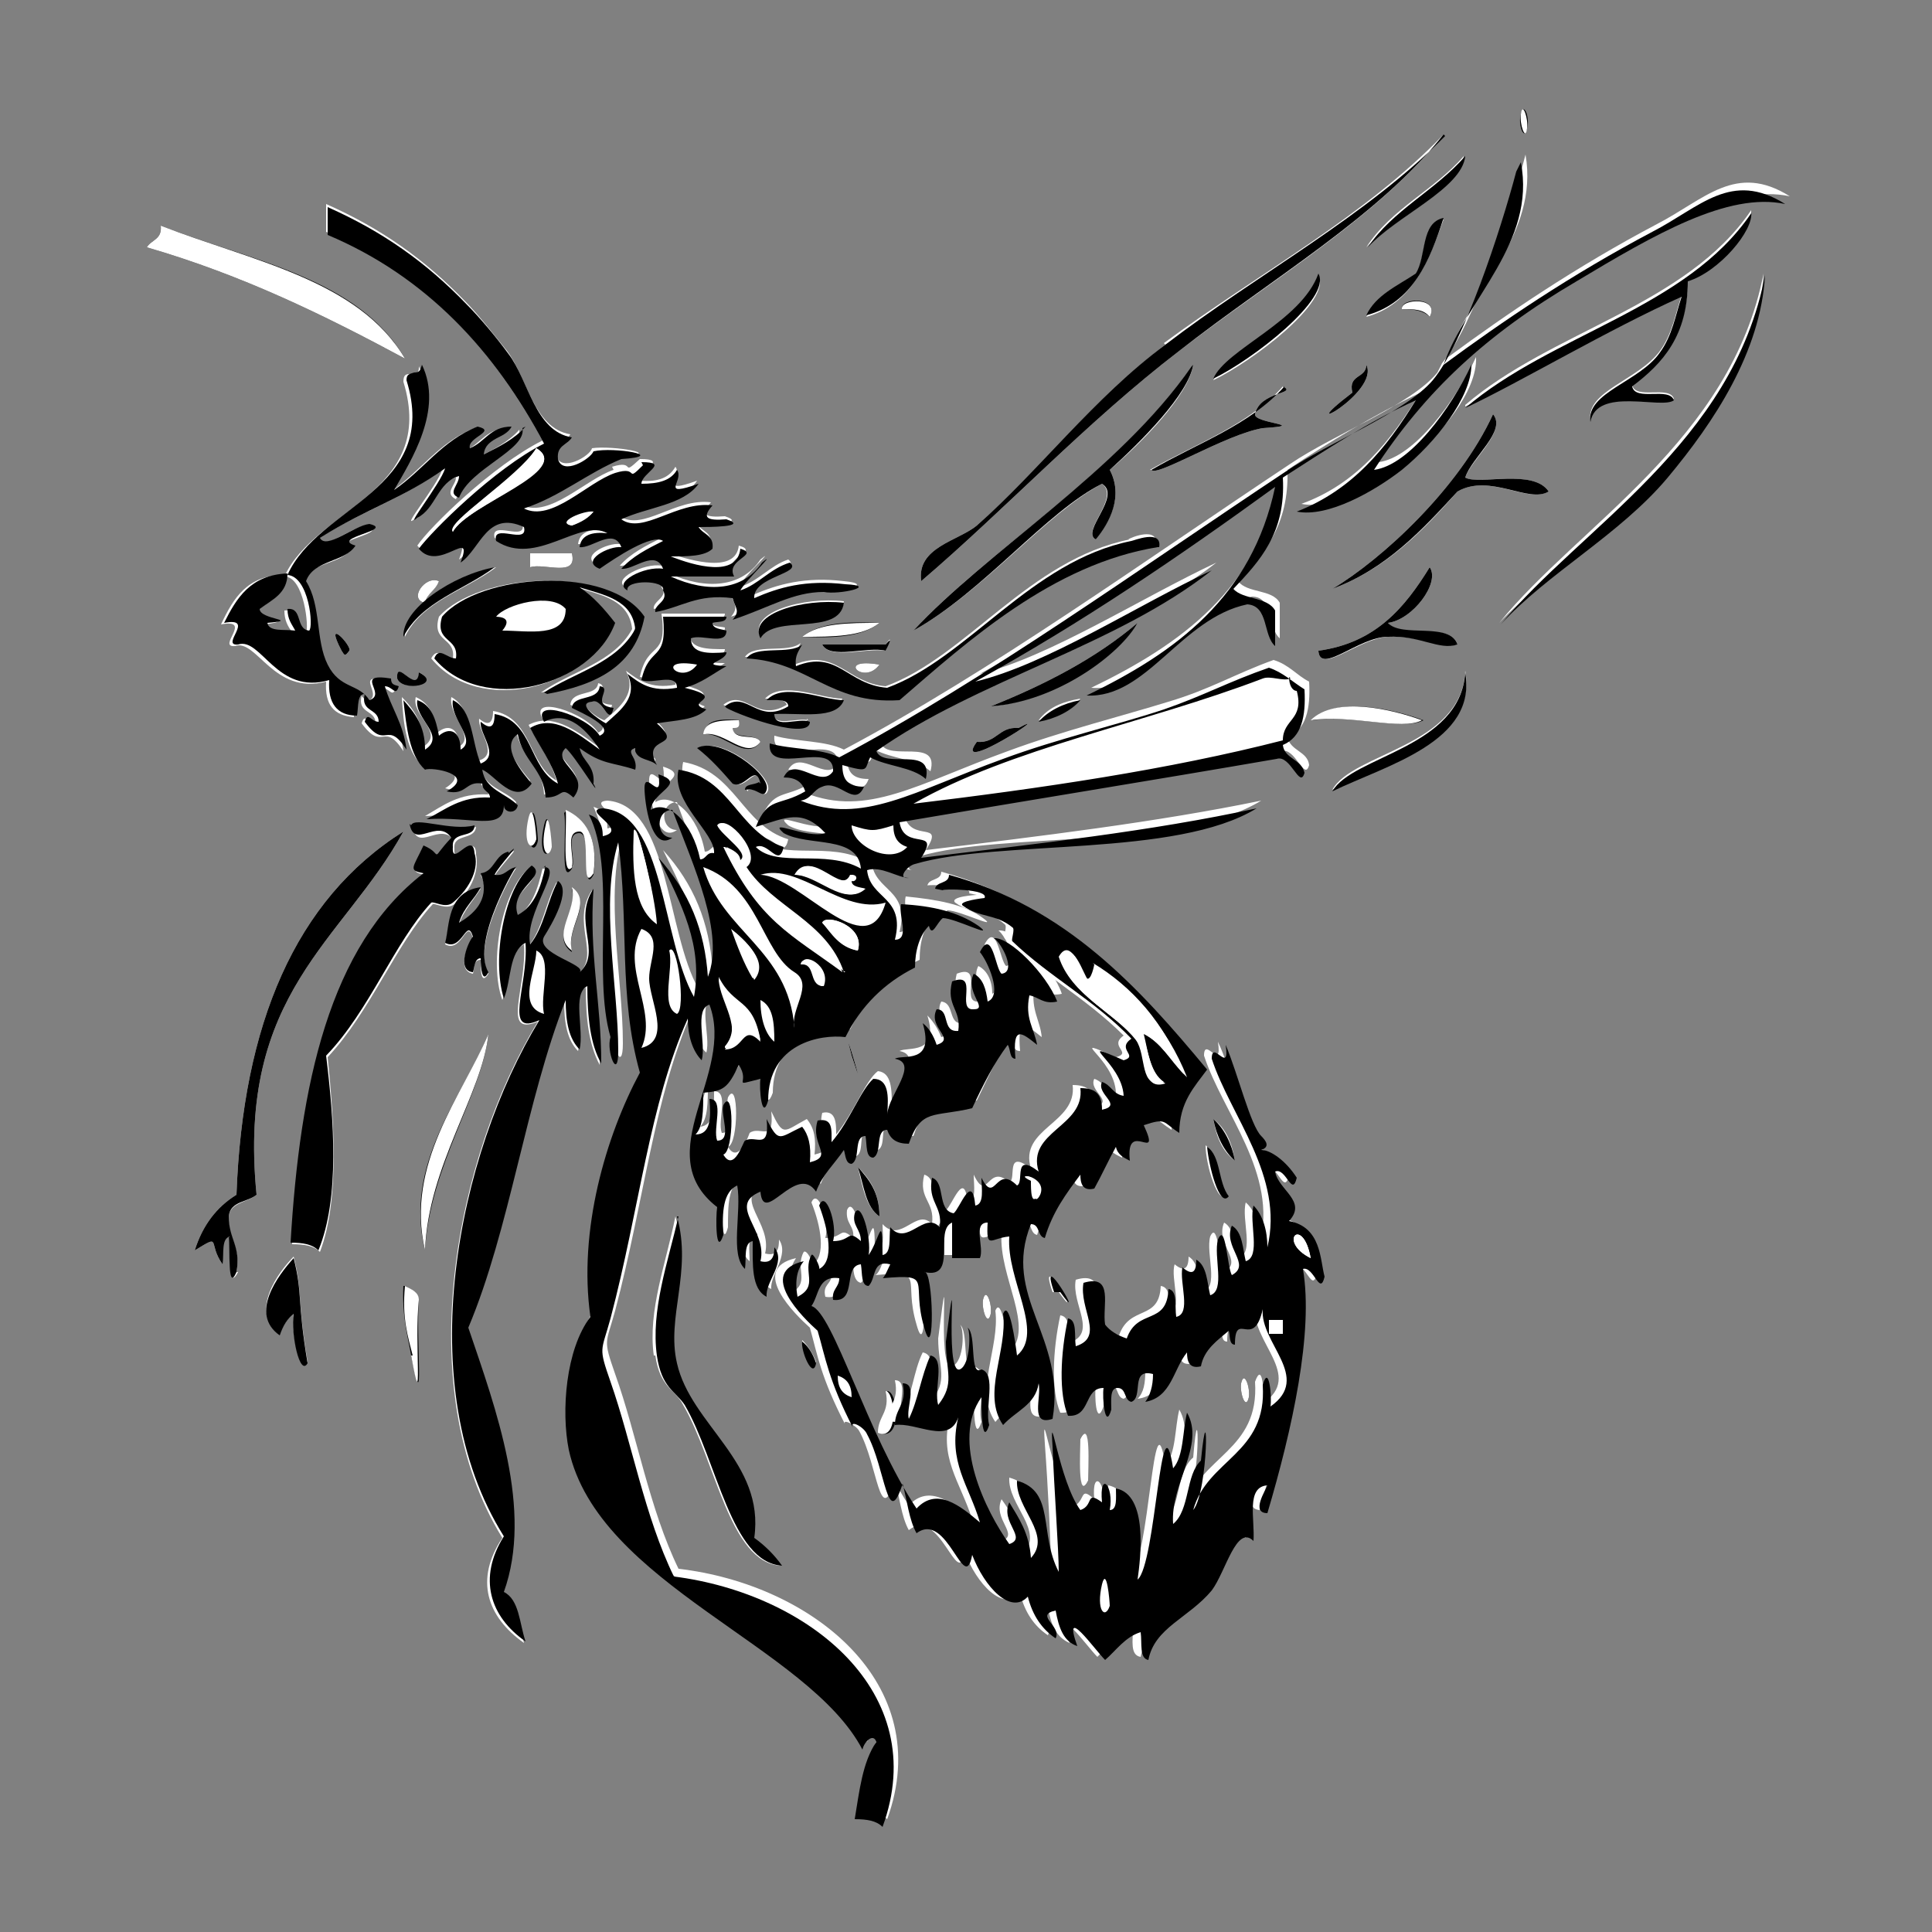 <?xml version="1.0" encoding="UTF-8"?>
<svg id="Ebene_1" xmlns="http://www.w3.org/2000/svg" version="1.1" viewBox="0 0 125 125">
  <rect x="0" y="0" width="125" height="125" fill="#808080" stroke="none"/>
  <!-- Generator: Adobe Illustrator 29.2.1, SVG Export Plug-In . SVG Version: 2.1.0 Build 116)  -->
  <defs>
    <style>
      .st0 {
        fill: #fff;
      }

      .st0, .st1 {
        fill-rule: evenodd;
      }
    </style>
  </defs>
  <path class="st1" d="M98.4,7.4c.2-.9.6.3.4.9-.2.9-.6-.3-.4-.9Z"/>
  <path class="st1" d="M10.4,14.6c5.9,2.3,12.8,3.4,15.8,8.6-5.2-2.8-10.5-5.4-16.7-7.2.3-.5,1-.5.9-1.4Z"/>
  <path class="st1" d="M90.7,20c-.1-.8,2.5-.8,1.8.5-.4-.4-1-.5-1.8-.5Z"/>
  <path class="st1" d="M34.3,35.8h2.7c.4,1.6-1.8.6-2.7.9v-.9Z"/>
  <path class="st1" d="M27.5,39c-1.1-.2,0-1.8.9-1.4-.2.6-.8.7-.9,1.4Z"/>
  <path class="st0" d="M36.6,39.4c0,1.8-2.4,1.3-4.1,1.4.5-.6.4-.9-.5-.9.6-.8,3.6-1.5,4.5-.5Z"/>
  <path class="st1" d="M56.9,40.3c-1.1.9-2.9,1-5,.9,1.1-.9,2.9-1,5-.9Z"/>
  <path class="st0" d="M45.1,43c-1,1.4-2.9-.5,0,0h0Z"/>
  <path class="st1" d="M56.9,43c-1,1.4-2.9-.5,0,0h0Z"/>
  <path class="st0" d="M83.9,44.8c.5,1.9-.9,1.8-.9,3.2-7.4,1.9-15.6,3-23.9,4.1,6.3-3.6,15-5.3,22.6-8.1.5-.2,1.3.2,1.8,0,0,.5.1.8.5.9Z"/>
  <path class="st1" d="M92.1,46.6c-1.3.7-4.7-.4-7.2,0,1.6-1.6,5.3-.7,7.2,0Z"/>
  <path class="st1" d="M47.8,46.6c0,.4-.2.4-.4.5,0,.8,1.5.3,1.8.9-.9,1.3-2.4-.6-3.6-.5,0-1,1.1-1,2.3-.9Z"/>
  <path class="st1" d="M34.3,53c.3-1.3.5,1,.5,1.4-.2.9-.8.4-.5-1.4Z"/>
  <path class="st1" d="M36.6,52.5c1.4.6,2.1,1.8,1.8,4.1-.8,1.4,0-2.6-.9-2.7-1,0-.2,1.6-.5,2.3-.8,1.2-.3-2.6-.5-3.6Z"/>
  <path class="st1" d="M35.2,53.4c.3-1.3.5,1,.4,1.4-.2.9-.8.4-.4-1.4Z"/>
  <path class="st0" d="M55.1,53.4c1.3.4,1.4.4,2.7,0,0,.8.3,1.2.9,1.4-1.1,1.2-3.6,0-3.6-1.4Z"/>
  <path class="st0" d="M45.6,56.1c3.6,1.2,3.8,5.5,5.9,6.8,1.3.8-.3,2.4,0,3.6-.3-5.1-4.6-6.2-5.9-10.4Z"/>
  <path class="st0" d="M57.3,58.4c-1.2,4.2-5.5-1.7-8.1-1.8,2.5-.8,5.3,2.6,8.1,1.8Z"/>
  <path class="st1" d="M37,57.5c1.4,1-.4,2.5,0,4.1-1.4-1,.4-2.5,0-4.1Z"/>
  <path class="st0" d="M41.5,67.8c1.1-2.4-1.4-5.2,0-7.7,1.3.4.4,2,.5,3.2,0,1.4,1.6,4-.5,4.5Z"/>
  <path class="st0" d="M43.3,61.5c.4-.8,1,3.7.5,4.1-1-.5-.2-2.8-.5-4.1Z"/>
  <path class="st0" d="M34.7,61.5c1,.5.2,2.8.5,4.1-1.8-.5-.4-2.7-.5-4.1Z"/>
  <path class="st0" d="M49.2,64.7c.8.4,1,1.4.9,2.7-.6-.6-.9-1.5-.9-2.7Z"/>
  <path class="st1" d="M31.6,66.9c-.4,3.9-3.8,8.5-4.1,14-1.4-5.6,2.4-9.9,4.1-14Z"/>
  <path class="st1" d="M26.2,83.2c.4.2.8.4.9.9-.2,2.7.4,8.1-.5,3.6-.2-1.2-.6-2.5-.5-4.5Z"/>
  <path class="st1" d="M63.6,84.1c.2-.9.6.3.5.9-.2.9-.6-.3-.5-.9Z"/>
  <path class="st0" d="M82.1,85.4h.9v.9h-.9v-.9Z"/>
  <path class="st0" d="M54.2,89c.6.2.9.6.9,1.4-.6-.2-.9-.6-.9-1.4Z"/>
  <path class="st1" d="M80.3,89.5c.2-.9.6.3.5.9-.2.9-.6-.3-.5-.9Z"/>
  <path class="st1" d="M56.9,92.7c0-1.1.8-1.3.5-2.7.7,0,1,3.3-.5,2.7Z"/>
  <path class="st1" d="M69.9,93.1c.7-1.4.4,2,.5,2.7-.7,1.4-.4-2-.5-2.7Z"/>
  <path class="st0" d="M71.3,102.6c.3-1.3.5,1,.5,1.4-.2.9-.8.4-.5-1.4Z"/>
  <path class="st0" d="M98.8,8.3c.1-.6-.3-1.8-.4-.9-.1.6.3,1.8.4.9Z"/>
  <path class="st0" d="M75.4,22.3c-4.6,3.5-8.2,8.3-12.2,11.7-1.2,1-3.9,1.4-3.6,3.6,5.5-4.7,10.7-10.3,16.7-14.9,6.1-4.7,12.9-8.7,17.1-14-5.1,5.3-12,9-18.1,13.5Z"/>
  <path class="st0" d="M88.4,16c1.8-1.9,6.1-3.8,6.3-5.9-1.9,2.2-4.7,3.4-6.3,5.9Z"/>
  <path class="st0" d="M93,24.1c-1.7,2.1-6.7,4-9.5,5.9-9.5,6.3-19.3,13.4-28.9,18.5-1.2-.6-3.1-.5-4.5-.9-.2,2.2,4.2-.3,4.1,1.8-.7,1.3-2.4-1-3.2.4.8,0,1.2.3,1.4.9-1.7,1-2.3.3-3.2,2.3,2-.5,3-1.1,4.5.4-1.2.4-3.8-1-2.7,0,1.5.9,4.7,0,5,2.3-2.3-1.3-5.4,0-6.8-1.4.8-.4,1.5,1.4,1.8,0-3-.9-3.4-4.4-6.8-5-.5,2.1,2.4,4.1,2.3,5.4-.5,0-.5.4-.9.4-.4-2.3-2.1-3.9-3.2-3.2,0-1.2,2.4-1.7.5-2.3.3,2-.9-.4-.9.9,0,.7.4,4.2,1.8,3.2-1.1,0-1.1-1.8,0-1.8,1.3,3.7,3.4,8,2.3,10.8-.2-3-1.2-5.5-3.2-7.7,1.5,3,2.9,5.8,2.3,9-2.1-3.7-1.9-11.9-5.9-12.2-1.5.1,1.8,1.4,0,1.8,0-.8-.3-1.2-.9-1.4,1.7,3.5.2,10.3,1.4,14.4-.3,1,.5,2.9.5.9,0-4.2-1.2-9.6,0-13.5.7,5.2,0,9.9,1.4,14.9-2.2,4-3.9,10.2-3.2,15.8-1.5,2-1.9,6.1-1.4,8.6,1.9,8.7,15.5,12.7,19,19.4.1-.5.7-1.1.9-.5-.9,1.2-1.1,3.2-1.4,5,.8,0,1.4.1,1.8.5,3.2-8.8-4.9-15.2-13.5-16.2-1.9-3.9-2.7-8.7-4.1-12.6-.8-2.3-.6-1.9,0-4.1,1.9-7.2,2.5-13.8,5-19.4,0,1.2.3,2.2.9,2.7.3-1.1-.6-3.3.5-3.6,1.7,4.5-4,9.5.5,13.1,0,.6,0,3.3.4,1.8,0-1.4,0-2.7.9-3.2.3,1.7-.6,4.5.5,5.4,0-.7-.2-1.7.5-1.8,0,1.5-.1,3.1.9,3.6-.1-.9,1.2-2.2.5-3.2,0,.6-.1,1.1-.9.9.5-2-2.2-3.6,0-4.5.2,2.3,2.3-1.9,3.6,0,.4-1.1,1.2-1.8,1.8-2.7.1.4,0,.9.5.9.6-.3,0-1.7.9-1.8,0,.5,0,1.3.5,1.4.6-.3,0-1.7.9-1.8.2.6.6.9,1.4.9.7-2.2,1.6-1.7,4.1-2.3.7-1.4,1.3-2.9,2.3-4.1.1.4,0,.9.5.9-.2-2.2.4-1.7,1.4-.9-.1-1.1-.7-1.7-.5-3.2.6.1.9.6,1.8.4-.6-1.8-3-4.2-4.1-4.1.4.3,1.4,2.1.5,2.3-.4-.3-.6-2.9-1.4-1.4.4.6,1.4,2.7.5,3.2,0-.8-.3-1.5-.9-1.8-.6,1.1,1,2.2,0,2.3-1.2.1.4-2.5-1.4-1.8-.4,1.6.7,1.7.4,3.2-1,.1-.5-1.3-1.4-1.4-.6,1.1,1.3,1.9,0,2.3-.2-.5-.5-1-.9-1.4.8,2.6-1.3,2-1.8,2.3,1.6.3-.3,2.4-.5,3.6,0-1.1,0-2.2-.9-2.3-.8.6-1.5,2.6-2.7,4.1,0-.7,0-1.6-.9-1.4-.4,1.6,1.2,2.3-.5,2.7.1-1,0-1.7-.5-2.3-1.5.8-1.5,1.2-2.3-.5.2,2.1-.7.9-1.4,1.4,0,0-.7,2.1-1.4.9.7-.2.7-4.5,0-3.2-.2.7.5,2.3-.4,2.3-.3-.8.5-2.7-.5-2.7,0,1.1,0,2.2-.9,2.3.5-.5.5-1.6.5-2.7,1.3-.1,1.5-.3,2.3-1.8.8,1.2-.7,1.4,1.4.9-.1.6,0,2.8.5,1.4,0-3.6,3.4-4.3,5-4.1,1-2,2.5-3.6,4.5-4.5,0-1.2.3-2.2.9-2.7.2.8.5-.2.9-.5.8,0,3.4,1.3,2.3.5-1.2-.9-3-1.2-5-1.4-.2.7.5,2.3-.4,2.3.7-2.8-1.6-2.6-1.8-4.5.9-.3,2,.5,2.7.5-.7,0,0-.8.4-.9,5.4-1.6,16.9-.4,22.1-3.6-6.8,1.4-14.3,2.3-21.7,3.2,1.3-2-1-.4-1.4-2.3,8.1-1.3,16.3-2.7,24.4-4.1.9-.3,1.5,2,1.8.9-.1-.9-1.2-.9-1.4-1.8,1.2-.5,1.5-1.8,1.4-3.6-.8-.4-1.3-1.1-2.3-1.4-2.5.9-4.1,1.9-6.8,2.7-2.9.9-6.9,1.9-10.4,3.2-5.8,2.1-9.1,4.3-13.1,2.7.6-.1.8-.7,1.4-.9,1.2-.5,2.2,1.4,2.7,0-1,0-1.4-.4-1.4-1.4,1.8.6,1.4.3,1.8-.5,1.1.6,2.7.6,3.6,1.4.6-2.2-2.7-.6-3.2-1.8,6.5-4.7,15.4-6.8,21.7-11.7-4.9,2.3-10.8,6.1-15.3,7.2,6.9-3.8,13.2-8.2,19.4-12.6-1.4,7.1-6.4,10.7-12.2,13.5,3.9.3,6.1-5,10.4-5.9,1.4,0,1,2,1.8,2.7v-2.3c-.5-.9-2.1-.6-2.7-1.4,1.7-1.8,3.3-3.6,3.2-7.2,2.7-1.8,5.5-3.5,8.6-5-1.9,3.1-4.1,5.9-7.7,7.2,1.9.4,5-1.3,6.8-2.7,2.2-1.7,4.6-4.6,4.5-6.8-1.3,2.8-4,6.5-6.3,6.8,3.3-5.1,7.3-8.8,13.1-12.2,5.1-3,9.8-5.8,13.5-5-3.5-2.2-5.5.2-8.6,1.8-5.3,2.8-9.7,5.8-13.5,8.6,1.4-4.3,5.9-7.9,5-13.1-1,3.9-3.4,11.1-5.4,13.5Z"/>
  <path class="st0" d="M48.3,51.1c.8-.2,1.2.7,1.4,0,.2-1-3.1-3.5-4.5-2.7.8.7,1.6,1.4,2.3,2.3.8.4,1.5-1.4,1.8,0-.3.1-.9,0-.9.5Z"/>
  <path class="st0" d="M63.2,57.9s-1.8.1-1.4.5c1.1.8,2.1.4,3.2,1.4.2.1-.1.8,0,.9,2.3,2.3,5.2,3.8,7.7,6.3-1,.7.6,1.1-.5,1.4-3.4-1.5-.1,0,0,2.3-.6-.1-.8-.7-1.4-.9-.4.8,1.4,1.5,0,1.8,0-1-.4-1.4-1.4-1.4.3,2.5-3.5,2.8-2.7,5.4-1.7-1.3-.9.7-1.4.9-1.4-1.3-1.4,1.4-2.3-.5,0,.7.2,1.7-.4,1.8-.2-2.2-1,.2-1.4.5-1.1-.1-.4-2-1.4-2.3-.4,1.6.7,1.7.5,3.2-1-1.1-2,1.3-3.2,0,0,.7.2,1.7-.5,1.8,0-2.9-.2-1-.9,0,.2-1.1-.5-3.7-.9-2.7-.1.9.5,1,.4,1.8-.9-.8-.6,0-1.8,0,.3-1.1-.5-3.3-.9-2.3.6,1.5,1,3.5,0,4.1.2-.1-.3-1.1-.5-.9-.6,1.1.5,2-.9,2.7-.1-1,0-1.7.4-2.3-3.1.7,0,3.7.9,4.5.5,1.8.7,3.2,2.3,6.3-.3-.5.7,0,.9.4,1.2,2.2,1.3,6.3,2.3,3.2.3,1,.4,2.3.9,3.2,2-1.6,3.2,4,3.6,1.4.8,2.1,2.5,3.9,3.6,2.7.3,1.2.9,2.1,1.8,2.7.4-.8-1.4-1.5,0-1.8.2,1.1.5,1.9,1.4,2.3-1-2.8,1.1.2,1.8.9.7-.7,1.2-1.5,2.3-1.8,0,.7-.2,1.7.5,1.8.4-2.1,2.6-2.7,4.1-4.5.9-1.1,1.6-4.2,2.7-3.2.1-1.4-.5-3.5.9-3.6-.1.3-1.1,1.7,0,1.8,1.5-5.4,3-11.7,2.3-15.8.7-.2,1.1,1.8,1.4.5-.2-1.2-.2-3.2-2.3-3.6,1.2-1.2-.7-1.9-.9-3.2.7-.2,1.1,1.8,1.4.4-.7-1.1-1.6-1.7-2.3-1.8.6-.2.3-.6,0-.9-.7-.7-1.4-4-2.3-5.9.3,2-.9-.4-.9.9,1.2,3.7,4.8,7.6,3.6,12.2,0-1.2-.3-2.2-.9-2.7-.3,1.1.6,3.3-.5,3.6-.3-.8-.2-1.9-.9-2.3-.6,1.4,1.3,2.5,0,3.2-.3-.5-.4-3.4-.9-2.3-.3,1.1.6,3.3-.5,3.6-.3-.8-.2-1.9-.9-2.3,0,.8-.3,1-.9.5-.3.9.6,3-.4,3.2,0-.7.2-1.7-.5-1.8-.1,2.3-2,1.2-2.7,3.2-.5-.2-1-.5-1.4-.9-.1-1.2.6-3.3-1.4-2.7-.3,1.6,1.5,3.5-.5,4.1,0-.7.2-1.7-.5-1.8-.5,2.3-.6,4.9,0,6.3,1.5.1,1-1.8,2.3-1.8-.1.6,0,2.8.5,1.4,0-.5,0-1.3.4-1.4.6,0,.4.8.9.9.7-.3-.1-2.2,1.4-1.8,0,.8-.1,1.4-.5,1.8,1.7-.2,1.8-2.1,2.7-3.2,0,.6.1,1.1.9.9.3-1.1,1.1-1.6,1.8-2.3.1.4,0,.9.4.9,0-2.3,1.2.4,1.8-2.3-.3,2.3,3.2,4.5.5,6.3.1-.6,0-2.8-.5-1.4.3,4.5-3.6,4.8-4.5,8.1,1-1.2.9-8.2.5-3.2-1.1.9-.8,3.2-1.8,4.1-.2-2.6,2.1-5.1.9-7.2-.3,1.2-.2,2.8-.9,3.6-.8-5.1-1,6.2-2.3,7.2.2-1.3.7-5.5-1.4-5.9,0,.5,0,1.3-.4,1.4.4-1.5-.7-2.6-.5-.5-1-.9-.5.1-1.4.5-1.4-1.9-2-7.1-1.8-4.1.2,2.7.4,6.7.4,8.1-1.3-2.5-.2-5.2-2.7-5.9-.1,1.8,2.3,3.4.9,5,0-1.6-.7-2.6-1.4-3.6-.6,1.3,1.2,2.3,0,2.7-1.5-2.1-3.8-6.7-1.8-9.5,0,.6,0,3.3.5,1.8-.3-1.1.6-3.3-.5-3.6-.8.5-.3-2.3-.9-2.7.3.2.3,2.4-.5,2.7-1.1.4,0-8.9-.9-1.8,0,1.9.7,2.7-.5,4.1-.3-.9.6-3-.5-3.2-.6,1.2-.7,2.9-1.4,4.1-.2-.7.5-2.3-.4-2.3.3,1.4-.5,1.6-.5,2.7,1.4-.2,3.5,1.4,4.1-.5-.8,2.8.6,4.3,1.4,6.8-1.3-1.1-2.8-2.3-4.1-.9-3.1-4.8-5.3-12.7-6.8-13.1.5-.7.4-2,1.8-1.8,0,.6-.6.6-.4,1.4,1.6.3.6-2.2,1.8-2.3,0,.5,0,1.3.5,1.4.5-.4.1-1.7,1.4-1.4,0,.2-.3.9-.5.9,3.4-.3,1.8.2,2.7,3.2.7,2.6.6-3.8,0-3.6,2.2.6.6-2.7,1.8-3.2v2.3h1.8c.2-.7-.5-2.3.5-2.3-.1,1.8.2,1,1.4.9-.2,2.8,2.2,6.1.5,7.7-.1-.8-.5-3.7-.9-2.7.3,2.4-1.4,5.2,0,7.2.7-.9,2-1.3,2.3-2.7.2.9-.6,2.7.9,2.3,1-5.4-3.2-7.9-1.4-12.6.6,0,.4.8.9.9.5-1.6,1.4-2.8,2.3-4.1,0,.6.1,1.1.9.9.4-.9.9-1.8,1.4-2.7,0,.5.5.7.9.9-.3-2.8,2.1.3.9-2.3,1.4-.5,1.2-.2,2.3.5,0-1.9,1-2.9,1.8-4.1-4.4-5.3-9-10.5-16.7-12.6,0,.6-.8.4-.9.9-.1-.1,3,0,2.7.5Z"/>
  <path class="st0" d="M57.3,90c.3,1.4-.5,1.6-.5,2.7,1.4.6,1.1-2.7.5-2.7Z"/>
  <path class="st0" d="M94.8,26.3c3.6-1.7,9.3-5.1,14-7.2-.4,1.2-.6,2.5-1.4,3.6-1.4,1.9-4.8,2.6-4.5,4.5.4-2.2,4.6-.7,5.4-1.4-.3-.9-2.5.1-2.7-.9,2-1.5,3.6-3.3,3.6-6.8,2-.6,4.2-3.3,4.1-4.5-4.2,6.2-12.9,7.8-18.5,12.6Z"/>
  <path class="st0" d="M39.7,30.4c-1.8.6-4.1,3.1-5.9,2.3,2.4-.7,4.1-2.2,6.3-3.2,3.1-.1-.5-.7-1.8-.5-.1.5-2,1.6-2.3.5-.1-.9.6-.9.9-1.4-2.4-.4-2.8-3.7-4.1-5.4-.8-1-1.9-2.4-2.7-3.2-2.6-2.7-5.4-4.7-9-6.3v1.8c6.4,2.8,10.8,7.6,14,13.5-3.2,1.6-7.3,5.6-8.1,6.8,1.3,1.6,3.6-1.5,2.7.9,1.3-.9,1.7-3.4,4.1-2.3.3,1.2-2.1-.3-1.8.9,2.6,1.8,5.4-1.5,7.2-.5-1-.1-1.7.1-1.8.9.8.1,2.3-1.3,2.7,0-.8-.1-2.7.8-1.4,1.4,1-.7,3.3-2.3,4.1-1.8-1,.5-2,1-2.7,1.8.8.1,2.3-1.3,2.7,0-1.1-.2-3.3.9-2.3,1.4-.2-.7,2.5-.7,2.3,0,.5.6-.6.9-.5,1.4,1.7-.3,2.7-1.2,5-.9.2.6.5.8,0,1.4,2.3-.8,3.9-1.8,5.9-1.8.9.3,3.6-.3,1.4-.5-2.5-.3-4.3.2-5.9.9,0-1.3,3.2-1.6,2.3-2.3-1.2.4-1.9,1.4-3.2,1.8.2-.6,2.5-2.7,1.4-1.8-1.2,1.8-3.5,2-5.9.9h4.1c-.6-1.1,1.8-1.4.4-1.8-.2,1.8-3,1-4.5.5,1.1,0,2.2,0,2.7-.5.1-.9-.6-.9-.9-1.4.6,0,3.3,0,1.8-.5-1.3.1-1.6-.1-.9-.9-2.3-.3-4.4,1.9-5.9.9,1.6-.8,4-.8,5-2.3-2.5.9-.9-.2-1.4-.9-.4.7-1.1,1-2.3.9,0-.7,1.9-1.4,0-1.4-1.3,1.2-.2,0-1.8.5Z"/>
  <path class="st0" d="M31.1,29.5c.1-1.1,1.4-1,1.8-1.8-1.4,0-1.8,1-2.7,1.4-.2-.7,1.8-1.1.5-1.4-2.3.9-3.5,2.8-5.4,4.1,1.1-2,3.2-5.2,1.8-8.1,0,.3,0,.5-.5.5-.3,0-.5,0-.5.5,2.2,7.2-5.7,8.2-7.7,12.6,1.3,0,1.6,3.4,1.4,3.6-.9,0-.3-1.5-1.4-1.4,0,.6.2,1,.5,1.4-.7,0-1.7.2-1.8-.5,2.2-.3-.5-.2-.5-.9.8-.6,1.8-.9,1.8-2.3-2.4,0-3.3,1.5-4.1,3.2,2.1-.4-.3,1.5.9,1.4,1.4-.5,2.5,3.2,5.9,2.3-.1,1.5.5,2.2,1.8,2.3,0-.5,0-1.3.5-1.4-.3,1.2.9.9.9,1.8-.5,0-.7-.7-.9,0,1.4,1.9,1.4-.2,2.7,1.8-.2-1.6-.9-2.7-1.4-4.1.5,0,.7.7.9,0-.3,0-.5,0-.5-.5-2.4-.5-.1,1-1.4,1.4-.7-1.1-2-.7-2.7-2.3-.8-1.6-.4-3.8-1.4-5.4.4-1.4,2.5-1.1,3.2-2.3-1.7-.4,2.6-.9.9-1.4-1,.1-2.8,1.7-3.2.9,3.2-2,5.3-2.5,8.1-4.5-.3,1-2.7,3.9-1.8,3.2,1.2-.6,1.3-2.3,2.7-2.7,0,.5-.8,1,0,1.4.7-1.9,4.3-3.2,4.1-4.5-.7.8-1.7,1.3-2.7,1.8Z"/>
  <path class="st0" d="M91.6,17.8c-1.1.8-2.5,1.4-3.2,2.7,2.9-.8,4-3.5,5-6.3-1.5.3-1.1,2.5-1.8,3.6Z"/>
  <path class="st0" d="M9.5,16c6.2,1.8,11.5,4.4,16.7,7.2-3-5.1-9.9-6.3-15.8-8.6.1.9-.6.9-.9,1.4Z"/>
  <path class="st0" d="M85.3,17.8c-1.1,3.1-5.9,4.9-6.8,6.8,2.5-1.2,7.7-5.1,6.8-6.8Z"/>
  <path class="st0" d="M97,40.3c3.1-3.3,7.7-5.8,10.8-9.5,3-3.6,6-8.1,6.3-13.1-2.1,10.8-12,16.3-17.1,22.6Z"/>
  <path class="st0" d="M92.5,20.5c.7-1.3-1.9-1.2-1.8-.5.8,0,1.4,0,1.8.5Z"/>
  <path class="st0" d="M59.1,40.8c4.5-2.5,8.6-7.6,12.2-9.5,1.2.9-1.4,3.1-.4,3.6.9-1.2,1.8-2.8.9-4.5,2-1.7,5.1-4.8,5.4-6.8-4.7,6.9-13.3,12-18,17.1Z"/>
  <path class="st0" d="M87.5,25.4c-4.2,3.2,1.8,0,.9-1.8,0,.9-1.2.6-.9,1.8Z"/>
  <path class="st0" d="M74.5,30.4c.3.5,4.8-2.3,7.2-2.7,3.1-.2-.6-.3-.5-.9.3-1.5,2.8-1.3,1.8-1.8-2.2,2.5-5.6,3.7-8.6,5.4Z"/>
  <path class="st0" d="M86.2,38.1c3.5-1.3,5.9-3.8,8.1-6.3,2.1-1.2,4.5.8,5.9,0-1-1.5-4.6-.4-5.4-.9.4-1.2,2.7-3,1.8-4.1-2.2,4.8-7.2,9.4-10.4,11.3Z"/>
  <path class="st0" d="M73.1,34.9c-6.5,1.3-10.6,7.6-15.8,9.5-2.5-.2-3.2-2.5-5.9-1.4,0-.6.2-1,.4-1.4-.8.7-3,0-3.6.9,4,.2,5.4,3,9.9,2.7,4.4-3.9,9.9-8.8,16.7-9.9.2-1.3-1.7-.5-1.8-.4Z"/>
  <path class="st0" d="M56.9,43c-2.9-.5-1,1.4,0,0h0Z"/>
  <path class="st0" d="M52.3,46.6c-.7-.2-2.3.5-2.3-.5,1.7,0,4,.4,4.5-.9-1.4,0-3.9-1.2-5,0,.5,0,1.3,0,1.4.4-2,1.2-2.7-1.1-4.1,0,1.1.6,5.5,2.1,5.4.9Z"/>
  <path class="st0" d="M34.3,36.7c.9-.3,3.1.7,2.7-.9h-2.7v.9Z"/>
  <path class="st0" d="M26.2,41.2c1.1-2.3,3.9-3,5.9-4.5-2.7.5-6,2.7-5.9,4.5Z"/>
  <path class="st0" d="M28.4,37.6c-.9-.4-2,1.2-.9,1.4.1-.6.7-.8.9-1.4Z"/>
  <path class="st0" d="M85.3,42.1c.1,1.6,2.6-.8,4.5-.9,2.1-.1,3.4.8,4.5.5-.5-1.5-3.6-.3-4.5-1.4,1.6-.2,3.4-2.6,2.7-3.6-1.6,2.6-3.5,4.9-7.2,5.4Z"/>
  <path class="st0" d="M41.5,39.9c-2.3-3.4-10.6-2.8-13.1,0-.5,1.7,1.1,1.3.9,2.7-.5,0-1-.8-1.4,0,3.1,3.8,10.3,1.9,11.7-2.3-.6-.9-1.4-1.6-2.3-2.3,1.6.5,3.4.8,3.6,2.7-1.2,2.2-3.9,2.7-5.9,4.1,3.2-.5,5.7-1.8,6.3-5Z"/>
  <path class="st0" d="M49.2,41.2c1-1.6,5.1,0,5.4-2.3-2.6-.3-6.2.7-5.4,2.3Z"/>
  <path class="st0" d="M42.4,49.3c-1.1-2,1.9-1,0-2.7,1.2-.2,2.5-.2,3.2-.9-1.5-.5,1.5-.6-1.4-1.4,1.1-.2,1.9-.9,2.7-1.4-1.9,0,0-.3,0-.9-1.1,0-2.2,0-2.3-.9.7-.2,2.3.5,2.3-.5-.4-.1-.9,0-.9-.5.3-.1.9,0,.9-.4h-4.1c.4,3-.9,1.7-1.4,4.1.7.2,2.3-.5,2.3.5-1.6.3-2.4-.3-3.2-.9.7,1.4-.3,2.3-1.4,3.2-.4-.1-2-1.2-.9-1.4.7-.2,1.1,1.8,1.4.4-1.6-.1,0-1.2-.9-1.4-.1.9-1.7.4-1.8,1.4.7.3,2.9,1.3,1.8,1.8-.8-1.3-4.5-2.5-3.6-.9,1.6-.8,2.8.6,3.6,1.8-1.5-1.1-3-2.2-4.5-1.4.6,1.2,1.4,2.2,1.8,3.6-1.8-1-1.6-4.1-4.1-4.5,0,.8-.3,1-.9.5-.1.8,1.3,2.3,0,2.7-.6-1.4-.5-3.4-1.8-4.1-.2,1.2,1.6,2.6.5,3.2,0-1.2-.7-1.5-1.4-.9-.2-1.1-.5-1.9-1.4-2.3-.3,1.2,1.9,2.3.5,3.2,0-1.5-.6-2.4-1.4-3.2.1,1.8.3,3.6,1.4,4.5.3-.2,3.3.2,1.4,1.4,1.3.4,1.2-.6,2.3-.5,0,.5.4.5.5.9-1.9-.1-2.9.7-4.1,1.4,2.8-.2,5,.8,5-.9,0,.5.8.6.9,0-.7-.8-2.1-.9-2.3-2.3.8.3,2.1,2.4,3.2.9-.5-.6-2.1-2.4-.9-3.2.3,1.7,1.7,2.2,1.8,4.1,1.2,0,.9-.8,1.8,0,1.3-1.4-1.5-2.3-.5-3.2.6.5,2.5,3.5,1.8,2.3,0-1.1-.7-1.4-.9-2.3,1.5,1,2.1.8,3.6,1.4.2-.8-.7-1.2,0-1.4.1.6,1,.5,1.4.9Z"/>
  <path class="st0" d="M51.9,41.2c2,0,3.9,0,5-.9-2,0-3.9,0-5,.9Z"/>
  <path class="st0" d="M64.1,45.7c4.3-.4,8.3-3.4,9.5-5.4-2.7,2.3-6,4-9.5,5.4Z"/>
  <path class="st0" d="M22.6,42.1c.2-.3-1.7-2.3-.5,0,.2.3.2.4.5,0Z"/>
  <path class="st0" d="M53.2,41.7c.5,1,2.8.2,4.1.4.2-.5.5-1.1,0-.4h-4.1Z"/>
  <path class="st0" d="M27.1,43.5c0,1.6-1.5-1-1.4.4.3.9,2.9.3,1.4-.4Z"/>
  <path class="st0" d="M86.2,51.1c3.4-1.7,9.4-3.2,8.6-7.7-.2,4.9-7.3,5.3-8.6,7.7Z"/>
  <path class="st0" d="M67.2,46.6c1.2-.2,2.1-.6,2.7-1.4-1.2.2-2.1.6-2.7,1.4Z"/>
  <path class="st0" d="M84.8,46.6c2.6-.4,5.9.7,7.2,0-1.9-.7-5.6-1.6-7.2,0Z"/>
  <path class="st0" d="M45.6,47.5c1.3-.2,2.7,1.7,3.6.5-.3-.6-1.7,0-1.8-.9.3,0,.5,0,.4-.5-1.1,0-2.2,0-2.3.9Z"/>
  <path class="st0" d="M63.2,48c-1.7,2.3,5.3-2.3,2.7-.9-1.3-.1-1.4,1-2.7.9Z"/>
  <path class="st0" d="M34.7,54.3c0-.3-.2-2.6-.5-1.4-.4,1.7.2,2.3.5,1.4Z"/>
  <path class="st0" d="M37,56.1c.2-.7-.5-2.3.5-2.3.8,0,0,4.1.9,2.7.3-2.3-.5-3.5-1.8-4.1.1,1-.3,4.8.5,3.6Z"/>
  <path class="st0" d="M29.3,54.3c-1.5,1.6-.4,1.1-1.8.5-.7,1.5-1,1.6,0,1.8-6.1,4.7-7.9,13.7-8.6,23.9.8,0,1.4.1,1.8.5,1.3-3.4.9-8.6.5-12.6,2.8-3,4.4-7.3,6.8-9.9.1-.1.9.4,1.4,0,1.2-.9,1.6-2.3,1.4-3.2,0-1.6-1.5,1-1.4-.4-.1-1,1.3-.5,1.4-1.4-1.5.4-3.9-.6-4.1,0,.3,1.7,1.8-.4,2.7.9Z"/>
  <path class="st0" d="M35.7,54.8c0-.3-.2-2.6-.4-1.4-.4,1.7.2,2.3.4,1.4Z"/>
  <path class="st0" d="M15.3,82.3c.3-1.7-.6-2.2-.5-3.6.1-.9,1.2-.9,1.8-1.4-1.3-13.1,5.6-16.4,9.5-23.5-7,4.4-10.4,12.5-10.8,23.5-1.3.8-2.2,2-2.7,3.6,1.8-1.1.8-.5,1.8.9,0-.7-.2-1.7.5-1.8,0,.7-.2,3.7.5,2.3Z"/>
  <path class="st0" d="M31.1,56.6c.7,1.4-.1,2.5-1.4,3.2.3-.9.9-1.5,1.4-2.3-2.1.3-2,2.5-2.3,3.6,1.1.6,1.4-1.8,1.8-.4-.3.3-1.1,2.1,0,2.3.1-.3,0-.9.5-.9,0,.6,0,1.7.5.9-1.2-2,2-7.3,1.8-6.8-.6,0-.6.6-1.4.5.2-.5,2-2.3.9-1.4-.9.1-.9,1.2-1.8,1.4Z"/>
  <path class="st0" d="M33.4,59.3c-.6-1.6,2-2.4.9-3.2-1.8,1.4-2.7,6.1-1.8,8.6.5-1.2.3-3,1.4-3.6.2,2.8-1.5,6,.9,5-5.3,8.7-8.3,23.7-2.3,33.4-1.8,2.7-1,5.1,1.4,6.8-.3-1.2-.4-2.6-1.4-3.2,1.9-5.3-.5-11.9-2.3-17.1,2.8-6.4,3.7-14.7,6.3-21.2,0,1.4.2,2.5.9,3.2.3-1.2-.6-3.6.5-4.1,0,2,.2,3.7.9,5,0-3.9-.8-7-.5-11.3-1.4,2.1.6,4.2-.9,5.4.6-.5-2.8-1.1-2.3-2.3.5-.8,1.8-3,.9-3.6-.7,1.3-.9,3-1.8,4.1-.4-1.9,2.2-5,.9-5-.3,1.3-.7,2.6-1.8,3.2Z"/>
  <path class="st0" d="M37,61.5c-.4-1.5,1.4-3.1,0-4.1.4,1.5-1.4,3.1,0,4.1Z"/>
  <path class="st0" d="M27.5,80.9c.2-5.5,3.7-10.1,4.1-14-1.7,4-5.4,8.4-4.1,14Z"/>
  <path class="st0" d="M55.1,68.3c1.2,3.7-.8-3,0,0h0Z"/>
  <path class="st0" d="M79.9,75.1c-.2-1.2-.6-2.1-1.4-2.7.2,1.2.6,2.1,1.4,2.7Z"/>
  <path class="st0" d="M79.4,77.3c-.7-.8-.5-2.5-1.4-3.2,0,1.2.8,4,1.4,3.2Z"/>
  <path class="st0" d="M56.9,78.7c0-1.5-.6-2.4-1.4-3.2.3,1.2.5,2.6,1.4,3.2Z"/>
  <path class="st0" d="M42.4,87.7c.3,2.1,1.3,2.2,1.8,3.2,2.1,3.6,3,10.2,6.3,10.4-.5-.7-1.1-1.3-1.8-1.8.8-4.8-4.1-7.3-5-11.3-.7-3,1-5.9,0-9.5-.6,3-1.8,6.1-1.4,9Z"/>
  <path class="st0" d="M19.9,88.1c-.7-4.2-.3-4.4-.9-6.8-1,1-2.9,3.6-.9,5,.2-.5.5-1,.9-1.4-.2,1.3.4,4,.9,3.2Z"/>
  <path class="st0" d="M68.1,83.6s.4,0,.4,0c1.8,2.5-1.5-3.2-.4,0Z"/>
  <path class="st0" d="M26.6,87.7c.8,4.4.2-.9.5-3.6,0-.5-.5-.7-.9-.9-.2,2.1.2,3.3.5,4.5Z"/>
  <path class="st0" d="M64.1,85c.1-.6-.3-1.8-.5-.9-.1.6.3,1.8.5.9Z"/>
  <path class="st0" d="M52.8,88.1c-.2-.5-.5-1-.9-1.4,0,.6.7,2.5.9,1.4Z"/>
  <path class="st0" d="M80.8,90.4c.1-.6-.3-1.8-.5-.9-.1.6.3,1.8.5.9Z"/>
  <path class="st0" d="M70.4,95.8c0-.8.2-4.1-.5-2.7,0,.8-.2,4.1.5,2.7Z"/>
  <path class="st1" d="M93.4,8.7c-4.2,5.3-11.1,9.3-17.1,14-6,4.6-11.2,10.2-16.7,14.9-.3-2.2,2.4-2.6,3.6-3.6,3.9-3.4,7.6-8.3,12.2-11.7,6-4.6,13-8.3,18.1-13.5Z"/>
  <path class="st1" d="M94.8,10.1c-.2,2.1-4.5,3.9-6.3,5.9,1.6-2.4,4.4-3.7,6.3-5.9Z"/>
  <path class="st1" d="M98.4,10.5c1,5.2-3.5,8.8-5,13.1,3.8-2.8,8.2-5.8,13.5-8.6,3.1-1.6,5.1-4,8.6-1.8-3.7-.8-8.5,2-13.5,5-5.8,3.4-9.8,7.1-13.1,12.2,2.3-.3,5-4,6.3-6.8,0,2.1-2.3,5-4.5,6.8-1.8,1.4-4.8,3.1-6.8,2.7,3.6-1.4,5.8-4.1,7.7-7.2-3.1,1.4-5.8,3.2-8.6,5,.2,3.6-1.5,5.4-3.2,7.2.6.7,2.2.5,2.7,1.4v2.3c-.8-.7-.4-2.6-1.8-2.7-4.3.9-6.5,6.1-10.4,5.9,5.8-2.8,10.7-6.4,12.2-13.5-6.2,4.5-12.5,8.8-19.4,12.6,4.6-1.1,10.4-4.9,15.3-7.2-6.2,4.9-15.2,7.1-21.7,11.7.5,1.2,3.7-.4,3.2,1.8-.9-.8-2.5-.8-3.6-1.4-.4.8,0,1-1.8.5,0,1,.4,1.4,1.4,1.4-.6,1.4-1.6-.5-2.7,0-.6.2-.7.8-1.4.9,4,1.6,7.3-.6,13.1-2.7,3.5-1.3,7.4-2.2,10.4-3.2,2.6-.9,4.2-1.8,6.8-2.7.9.3,1.5.9,2.3,1.4.1,1.8-.2,3.1-1.4,3.6.1.9,1.2.9,1.4,1.8-.3,1.1-.9-1.2-1.8-.9-8.1,1.4-16.2,2.7-24.4,4.1.3,1.9,2.7.3,1.4,2.3,7.4-.9,14.8-1.7,21.7-3.2-5.2,3.2-16.7,2-22.1,3.6-.5.1-1.2,1-.4.9-.7,0-1.8-.8-2.7-.5.2,1.9,2.5,1.7,1.8,4.5,1,0,.2-1.6.4-2.3,2,.1,3.7.5,5,1.4,1.2.9-1.5-.5-2.3-.5-.4.3-.7,1.3-.9.5-.6.6-.9,1.6-.9,2.7-2,1-3.5,2.5-4.5,4.5-1.6-.2-5,.4-5,4.1-.4,1.4-.6-.8-.5-1.4-2,.5-.6.3-1.4-.9-.7,1.5-1,1.7-2.3,1.8,0,1.1,0,2.2-.5,2.7,1,0,1-1.1.9-2.3,1,0,.2,1.9.5,2.7,1,0,.2-1.6.4-2.3.7-1.3.7,3,0,3.2.7,1.2,1.3-.9,1.4-.9.7-.4,1.6.7,1.4-1.4.8,1.6.8,1.2,2.3.5.4.5.6,1.2.5,2.3,1.6-.4,0-1.1.5-2.7,1-.2.9.6.9,1.4,1.2-1.4,1.9-3.4,2.7-4.1,1,0,1,1.1.9,2.3.1-1.3,2.1-3.3.5-3.6.5-.3,2.6.4,1.8-2.3.4.3.7.8.9,1.4,1.3-.4-.6-1.1,0-2.3.9,0,.3,1.5,1.4,1.4.2-1.4-.8-1.6-.4-3.2,1.8-.7.2,1.9,1.4,1.8,1,0-.6-1.1,0-2.3.6.3.8,1,.9,1.8,1-.4,0-2.6-.5-3.2.8-1.6,1,1.1,1.4,1.4,1-.1,0-2-.5-2.3,1-.1,3.4,2.3,4.1,4.1-.9.2-1.2-.3-1.8-.4-.3,1.5.3,2.1.5,3.2-1-.8-1.6-1.3-1.4.9-.4,0-.3-.6-.5-.9-.9,1.2-1.6,2.6-2.3,4.1-2.5.6-3.3,0-4.1,2.3-.8,0-1.2-.3-1.4-.9-.8,0-.3,1.5-.9,1.8-.5,0-.4-.8-.5-1.4-.8,0-.3,1.5-.9,1.8-.4,0-.4-.6-.5-.9-.6.9-1.4,1.6-1.8,2.7-1.3-1.9-3.4,2.3-3.6,0-2.2.9.5,2.5,0,4.5.8.2.9-.4.9-.9.8,1-.6,2.2-.5,3.2-1-.5-.9-2.1-.9-3.6-.6.1-.4,1.1-.5,1.8-1-.9-.2-3.7-.5-5.4-.9.4-1,1.7-.9,3.2-.5,1.5-.5-1.2-.4-1.8-4.5-3.5,1.2-8.6-.5-13.1-1,.3-.2,2.5-.5,3.6-.6-.6-.9-1.6-.9-2.7-2.5,5.6-3.1,12.2-5,19.4-.6,2.2-.8,1.8,0,4.1,1.4,4,2.2,8.7,4.1,12.6,8.7,1.1,16.7,7.5,13.5,16.2-.4-.4-1-.5-1.8-.5.3-1.8.5-3.7,1.4-5-.2-.6-.8,0-.9.5-3.5-6.7-17.1-10.7-19-19.4-.5-2.5-.2-6.5,1.4-8.6-.8-5.6,1-11.7,3.2-15.8-1.4-5-.7-9.7-1.4-14.9-1.2,3.9,0,9.3,0,13.5,0,2-.8,0-.5-.9-1.2-4.1.4-10.9-1.4-14.4.6.2.9.6.9,1.4,1.8-.4-1.5-1.7,0-1.8,4,.3,3.8,8.5,5.9,12.2.6-3.3-.8-6-2.3-9,2,2.2,3,4.7,3.2,7.7,1.1-2.8-.9-7.1-2.3-10.8-1.1,0-1.1,1.8,0,1.8-1.4,1-1.8-2.4-1.8-3.2,0-1.3,1.2,1.1.9-.9,1.9.6-.4,1.1-.5,2.3,1.1-.7,2.7.8,3.2,3.2.4,0,.4-.5.9-.4.1-1.3-2.8-3.3-2.3-5.4,3.4.5,3.8,4,6.8,5-.3,1.4-1-.4-1.8,0,1.4,1.4,4.5.1,6.8,1.4-.2-2.2-3.4-1.4-5-2.3-1.1-1,1.5.4,2.7,0-1.5-1.6-2.5-1-4.5-.4.8-2,1.5-1.3,3.2-2.3-.2-.6-.6-.9-1.4-.9.7-1.5,2.4.8,3.2-.4.1-2.1-4.3.4-4.1-1.8,1.4.4,3.3.3,4.5.9,9.6-5.1,19.4-12.2,28.9-18.5,2.8-1.9,7.7-3.8,9.5-5.9,2-2.4,4.4-9.7,5.4-13.5ZM83.5,43.9c-.5.2-1.3-.2-1.8,0-7.6,2.9-16.3,4.5-22.6,8.1,8.3-1,16.5-2.2,23.9-4.1,0-1.4,1.4-1.3.9-3.2-.3,0-.5-.4-.5-.9ZM49.2,56.6c2.6.1,6.9,6,8.1,1.8-2.8.8-5.6-2.6-8.1-1.8ZM51.4,56.6c1.5,0,3.2,2.1,4.5.9-.3-.1-.9,0-.9-.5.3,0,.5-.4,0-.4-.6,1.4-2.6-1.8-3.6,0ZM55.5,61.5c.5-1.6-2.1-2.4-2.3-1.8.6.7,1.1,1.6,2.3,1.8ZM54.6,62.9c-1.1-3.3-4.6-4.2-6.3-6.8,1.1-.8-1.3-3.5-1.8-2.7.3.7,2.3,1.9,1.4,2.3,0-.5-.5-.7-.9-.9,2.3,4.8,4.3,5.6,7.7,8.1ZM58.7,54.8c-.6-.2-.9-.6-.9-1.4-1.3.4-1.4.4-2.7,0,0,1.3,2.5,2.6,3.6,1.4ZM51.4,66.5c-.3-1.2,1.3-2.8,0-3.6-2.1-1.3-2.3-5.5-5.9-6.8,1.2,4.2,5.5,5.3,5.9,10.4ZM42,63.3c0-1.2.9-2.7-.5-3.2-1.4,2.5,1.1,5.3,0,7.7,2-.5.5-3.1.5-4.5ZM42.4,59.7c0-1.8-1.3-6.9-1.4-5.9-.1,2.5,0,4.9,1.4,5.9ZM48.7,63.3c1-1.1-.5-2.5-1.4-3.2.4,1.1.8,2.2,1.4,3.2ZM43.8,65.6c.6-.3,0-4.8-.5-4.1.3,1.2-.6,3.6.5,4.1ZM53.2,63.8c.6-1.2-1.3-2.2-1.4-1.4,1-.1.5,1.3,1.4,1.4ZM46.9,67.8c1.3,0,1.1-1.7,2.3-.5-.5-2.8-1.7-2.1-2.7-4.1.1,1.5,1.6,3.1.4,4.5ZM50.1,67.4c0-1.3-.1-2.3-.9-2.7,0,1.2.3,2.2.9,2.7Z"/>
  <path class="st1" d="M49.2,50.7c-.3-1.4-1,.4-1.8,0-.7-.8-1.4-1.6-2.3-2.3,1.4-.8,4.8,1.7,4.5,2.7-.2.7-.6-.2-1.4,0,0-.4.6-.3.9-.5Z"/>
  <path class="st1" d="M60.5,57.5c.1-.5.9-.3.9-.9,7.6,2.1,12.3,7.3,16.7,12.6-.8,1.1-1.8,2.1-1.8,4.1-1.1-.7-.8-1-2.3-.5,1.2,2.6-1.2-.5-.9,2.3-.4-.2-.8-.4-.9-.9-.5.9-.9,1.8-1.4,2.7-.8.2-.9-.4-.9-.9-.9,1.2-1.8,2.4-2.3,4.1-.5-.1-.3-.9-.9-.9-1.9,4.7,2.3,7.3,1.4,12.6-1.5.5-.7-1.4-.9-2.3-.2,1.4-1.5,1.8-2.3,2.7-1.4-2,.3-4.8,0-7.2.4-1,.8,1.9.9,2.7,1.8-1.5-.7-4.9-.5-7.7-1.2.1-1.5.9-1.4-.9-1,0-.2,1.6-.5,2.3h-1.8v-2.3c-1.2.5.4,3.7-1.8,3.2.6-.2.7,6.2,0,3.6-.9-3,.7-3.5-2.7-3.2.1,0,.4-.7.5-.9-1.2-.3-.9.9-1.4,1.4-.5,0-.4-.8-.5-1.4-1.2.1-.2,2.5-1.8,2.3-.1-.7.4-.8.4-1.4-1.4-.2-1.3,1.1-1.8,1.8,1.4.4,3.6,8.3,6.8,13.1,1.3-1.4,2.8-.2,4.1.9-.7-2.4-2.1-3.9-1.4-6.8-.6,1.8-2.7.3-4.1.5,0-1.1.8-1.3.5-2.7,1,0,.2,1.6.4,2.3.6-1.2.8-2.8,1.4-4.1,1,.2.2,2.2.5,3.2,1.1-1.4.5-2.1.5-4.1.9-7.1-.2,2.2.9,1.8.7-.3.7-2.5.5-2.7.6.4.1,3.2.9,2.7,1,.3.2,2.5.5,3.6-.5,1.5-.5-1.2-.5-1.8-2,2.8.3,7.4,1.8,9.5,1.2-.4-.6-1.4,0-2.7.6,1,1.3,2,1.4,3.6,1.4-1.5-1-3.2-.9-5,2.5.7,1.4,3.4,2.7,5.9,0-1.4-.3-5.4-.4-8.1-.2-3,.4,2.2,1.8,4.1.9-.3.3-1.3,1.4-.5-.2-2.1.8-1.1.5.5.5,0,.4-.8.4-1.4,2.1.4,1.6,4.5,1.4,5.9,1.2-1,1.5-12.3,2.3-7.2.7-.8.6-2.4.9-3.6,1.2,2.1-1.1,4.6-.9,7.2,1.1-.9.8-3.2,1.8-4.1.5-5.1.5,2-.5,3.2.9-3.3,4.8-3.6,4.5-8.1.4-1.4.6.8.5,1.4,2.7-1.9-.7-4.1-.5-6.3-.6,2.7-1.8,0-1.8,2.3-.4,0-.3-.6-.4-.9-.7.6-1.6,1.2-1.8,2.3-.8.2-.9-.4-.9-.9-.9,1.1-1,2.9-2.7,3.2.3-.4.5-1,.5-1.8-1.5-.4-.6,1.5-1.4,1.8-.5-.1-.3-.9-.9-.9-.5,0-.4.8-.4,1.4-.4,1.4-.6-.8-.5-1.4-1.3,0-.8,1.9-2.3,1.8-.6-1.4-.5-4,0-6.3.6.1.4,1.1.5,1.8,1.9-.6.2-2.4.5-4.1,2-.6,1.2,1.5,1.4,2.7.3.4.8.7,1.4.9.7-2,2.6-.8,2.7-3.2.6.1.4,1.1.5,1.8,1-.2.2-2.2.4-3.2.6.5.9.4.9-.5.7.4.7,1.5.9,2.3,1-.3.2-2.5.5-3.6.5-1.2.6,1.8.9,2.3,1.3-.7-.6-1.8,0-3.2.7.4.7,1.5.9,2.3,1-.3.2-2.5.5-3.6.6.6.9,1.6.9,2.7,1.1-4.6-2.4-8.5-3.6-12.2,0-1.3,1.2,1.1.9-.9.8,1.9,1.6,5.2,2.3,5.9.3.3.6.7,0,.9.6,0,1.6.7,2.3,1.8-.3,1.3-.7-.7-1.4-.4.2,1.2,2.1,1.9.9,3.2,2.1.4,2,2.5,2.3,3.6-.3,1.3-.7-.7-1.4-.5.7,4.1-.7,10.4-2.3,15.8-1.1,0-.1-1.5,0-1.8-1.4.1-.8,2.2-.9,3.6-1.1-1.1-1.8,2-2.7,3.2-1.5,1.8-3.7,2.4-4.1,4.5-.6-.1-.4-1.1-.5-1.8-1,.3-1.6,1.2-2.3,1.8-.7-.7-2.8-3.7-1.8-.9-.9-.3-1.2-1.2-1.4-2.3-1.4.3.4,1,0,1.8-.9-.6-1.5-1.5-1.8-2.7-1.1,1.2-2.8-.6-3.6-2.7-.5,2.7-1.6-2.9-3.6-1.4-.5-.9-.6-2.1-.9-3.2-1,3.1-1.1-1-2.3-3.2-.2-.5-1.2-1-.9-.4-1.6-3.1-1.8-4.6-2.3-6.3-.9-.8-4-3.8-.9-4.5-.4.5-.6,1.2-.4,2.3,1.4-.7.3-1.6.9-2.7.1-.2.6.8.5.9,1-.5.6-2.5,0-4.1.4-1.1,1.2,1.2.9,2.3,1.2,0,.9-.8,1.8,0,0-.8-.6-1-.4-1.8.4-.9,1.1,1.6.9,2.7.7-1,.9-2.9.9,0,.6-.1.4-1.1.5-1.8,1.1,1.3,2.2-1.1,3.2,0,.2-1.4-.8-1.6-.5-3.2.9.3.3,2.1,1.4,2.3.4-.3,1.2-2.7,1.4-.5.6-.1.4-1.1.4-1.8.9,1.8.9-.9,2.3.5.5-.2-.3-2.2,1.4-.9-.8-2.6,3-2.9,2.7-5.4,1,0,1.4.4,1.4,1.4,1.4-.3-.4-1,0-1.8.6.2.7.8,1.4.9-.1-2.2-3.4-3.8,0-2.3,1-.3-.5-.7.5-1.4-2.4-2.5-5.3-4-7.7-6.3-.1-.1.2-.8,0-.9-1.1-.9-2.1-.6-3.2-1.4-.4-.3,1.4-.5,1.4-.5.3-.6-2.8-.6-2.7-.5ZM70.8,62.4c0,0-.2,1.1-.5.9-.3-.3-1-2.8-1.8-1.4.8,2.5,3.6,3.6,5,5.4.7,1,.2,3.2,1.8,2.7-.9-.6-1-2-1.4-3.2,1.2.6,1.8,1.8,2.7,2.7-1.2-3.3-3.4-5.7-5.9-7.2ZM55.1,90.4c0-.8-.3-1.2-.9-1.4,0,.8.3,1.2.9,1.4ZM67.2,77.3c.6-1.2-1.8-1.5-.5-.9,0,.6,0,1.7.5.9ZM71.8,103.9c0-.3-.2-2.6-.5-1.4-.4,1.7.2,2.3.5,1.4ZM84.8,81.4c-.5-2.8-2.2-1.1,0,0h0ZM82.1,86.3h.9v-.9h-.9v.9Z"/>
  <path class="st1" d="M113.3,13.7c.2,1.2-2.1,3.9-4.1,4.5,0,3.5-1.6,5.3-3.6,6.8.2,1,2.4,0,2.7.9-.8.6-5-.9-5.4,1.4-.3-1.9,3.2-2.6,4.5-4.5.8-1.1,1-2.4,1.4-3.6-4.7,2.1-10.4,5.5-14,7.2,5.6-4.8,14.3-6.4,18.5-12.6Z"/>
  <path class="st1" d="M41.5,29.9c1.9,0,0,.7,0,1.4,1.1,0,1.9-.2,2.3-.9.5.7-1.2,1.8,1.4.9-1,1.4-3.3,1.5-5,2.3,1.4,1,3.6-1.2,5.9-.9-.7.8-.4,1,.9.9,1.5.5-1.2.5-1.8.5.3.5,1,.5.9,1.4-.5.5-1.6.5-2.7.5,1.5.6,4.3,1.4,4.5-.5,1.3.4-1,.7-.4,1.8h-4.1c2.4,1.1,4.7.9,5.9-.9,1.1-.9-1.1,1.2-1.4,1.8,1.2-.4,1.9-1.4,3.2-1.8.9.7-2.4.9-2.3,2.3,1.6-.7,3.3-1.2,5.9-.9,2.2.1-.4.7-1.4.5-2,0-3.5,1-5.9,1.8.5-.6.2-.7,0-1.4-2.3-.3-3.3.6-5,.9-.1-.5.9-.7.5-1.4.2-.7-2.5-.7-2.3,0-1-.5,1.1-1.6,2.3-1.4-.5-1.3-1.9.1-2.7,0,.7-.8,1.7-1.3,2.7-1.8-.7-.5-3.1,1.1-4.1,1.8-1.3-.5.6-1.5,1.4-1.4-.5-1.3-1.9.1-2.7,0,.1-.8.8-1,1.8-.9-1.8-1-4.6,2.2-7.2.5-.3-1.2,2.1.3,1.8-.9-2.4-1.1-2.8,1.4-4.1,2.3.9-2.4-1.4.7-2.7-.9.8-1.1,4.9-5.2,8.1-6.8-3.2-6-7.6-10.8-14-13.5v-1.8c3.6,1.6,6.4,3.6,9,6.3.8.8,1.9,2.1,2.7,3.2,1.3,1.7,1.7,5,4.1,5.4-.3.5-1,.5-.9,1.4.3,1.1,2.1,0,2.3-.5,1.3-.3,4.9.3,1.8.5-2.2.9-3.9,2.4-6.3,3.2,1.8.9,4.1-1.7,5.9-2.3,1.6-.5.6.7,1.8-.5ZM29.3,34.4c1-1.8,7.8-4,5.4-5.4-1.2,1.9-5.9,4.8-5.4,5.4ZM37,34c.5-.2,1-.5,1.4-.9-.6,0-2.5.7-1.4.9Z"/>
  <path class="st1" d="M33.8,27.7c.3,1.4-3.4,2.6-4.1,4.5-.8-.3,0-.8,0-1.4-1.4.4-1.5,2.1-2.7,2.7-.9.8,1.5-2.2,1.8-3.2-2.8,2-4.9,2.5-8.1,4.5.4.8,2.2-.8,3.2-.9,1.7.4-2.6.9-.9,1.4-.7,1.1-2.7.9-3.2,2.3,1,1.6.6,3.8,1.4,5.4s2,1.2,2.7,2.3c1.2-.4-1.1-1.8,1.4-1.4,0,.4.2.4.5.5-.2.7-.4,0-.9,0,.4,1.4,1.2,2.4,1.4,4.1-1.3-2-1.3.1-2.7-1.8.2-.7.4,0,.9,0,0-.9-1.2-.6-.9-1.8-.5,0-.4.8-.5,1.4-1.3,0-1.9-.8-1.8-2.3-3.4,1-4.4-2.8-5.9-2.3-1.2.1,1.2-1.8-.9-1.4.8-1.6,1.7-3.1,4.1-3.2,0,1.3-1,1.7-1.8,2.3,0,.7,2.7.7.5.9.1.6,1.1.4,1.8.5-.2-.4-.5-.7-.5-1.4,1-.1.5,1.3,1.4,1.4.3-.2,0-3.5-1.4-3.6,2-4.5,9.9-5.5,7.7-12.6,0-.4.2-.4.5-.5.4,0,.4-.2.5-.5,1.4,2.9-.7,6.2-1.8,8.1,1.9-1.3,3.1-3.2,5.4-4.1,1.3.3-.7.7-.5,1.4,1-.4,1.3-1.4,2.7-1.4-.4.8-1.7.7-1.8,1.8,1-.5,2-1,2.7-1.8Z"/>
  <path class="st0" d="M34.7,29c2.4,1.5-4.4,3.6-5.4,5.4-.5-.6,4.3-3.5,5.4-5.4Z"/>
  <path class="st1" d="M93.4,14.1c-.9,2.8-2,5.5-5,6.3.6-1.3,2-1.9,3.2-2.7.7-1.1.3-3.3,1.8-3.6Z"/>
  <path class="st1" d="M78.5,24.5c.8-1.9,5.7-3.7,6.8-6.8.9,1.6-4.3,5.6-6.8,6.8Z"/>
  <path class="st1" d="M114.2,17.8c-.3,5-3.3,9.5-6.3,13.1-3.1,3.7-7.8,6.2-10.8,9.5,5.2-6.3,15-11.7,17.1-22.6Z"/>
  <path class="st1" d="M77.2,23.6c-.3,1.9-3.4,5-5.4,6.8.9,1.7,0,3.4-.9,4.5-1-.5,1.7-2.8.4-3.6-3.6,1.8-7.7,7-12.2,9.5,4.7-5.1,13.3-10.3,18-17.1Z"/>
  <path class="st1" d="M88.4,23.6c.9,1.8-5.1,5-.9,1.8-.3-1.2.9-.9.9-1.8Z"/>
  <path class="st1" d="M83,25c1,.5-1.5.3-1.8,1.8-.1.6,3.6.7.5.9-2.4.4-6.9,3.2-7.2,2.7,2.9-1.7,6.4-2.9,8.6-5.4Z"/>
  <path class="st1" d="M96.6,26.8c.9,1.1-1.4,2.8-1.8,4.1.9.5,4.4-.6,5.4.9-1.3.8-3.8-1.2-5.9,0-2.3,2.5-4.6,5-8.1,6.3,3.2-1.9,8.2-6.5,10.4-11.3Z"/>
  <path class="st0" d="M38.4,33.1c-.3.4-.8.7-1.4.9-1.1-.2.8-1,1.4-.9Z"/>
  <path class="st1" d="M74.9,35.4c-6.8,1.1-12.3,6.1-16.7,9.9-4.5.3-5.9-2.5-9.9-2.7.6-.9,2.8-.2,3.6-.9-.2.4-.5.7-.4,1.4,2.7-1.1,3.3,1.2,5.9,1.4,5.2-1.9,9.3-8.2,15.8-9.5.1,0,2-.8,1.8.4Z"/>
  <path class="st1" d="M46.9,45.7c1.4-1.1,2.1,1.2,4.1,0,0-.5-.8-.4-1.4-.4,1.1-1.2,3.6,0,5,0-.5,1.3-2.8.8-4.5.9,0,1,1.6.2,2.3.5,0,1.2-4.3-.3-5.4-.9Z"/>
  <path class="st0" d="M55.1,56.6c.5,0,.3.5,0,.4,0,.4.6.4.9.5-1.3,1.2-3-.9-4.5-.9,1-1.8,3,1.4,3.6,0Z"/>
  <path class="st0" d="M53.2,59.7c.2-.6,2.8.2,2.3,1.8-1.1-.2-1.6-1.1-2.3-1.8Z"/>
  <path class="st0" d="M46.9,54.8c.4.2.8.4.9.9.9-.4-1.1-1.6-1.4-2.3.5-.8,2.9,1.9,1.8,2.7,1.8,2.6,5.2,3.5,6.3,6.8-3.4-2.5-5.4-3.3-7.7-8.1Z"/>
  <path class="st1" d="M32,36.7c-2,1.5-4.7,2.2-5.9,4.5-.1-1.8,3.2-4,5.9-4.5Z"/>
  <path class="st1" d="M92.5,36.7c.7,1-1.1,3.4-2.7,3.6.9,1,4-.1,4.5,1.4-1.2.4-2.4-.6-4.5-.5-1.9,0-4.4,2.5-4.5.9,3.7-.5,5.6-2.8,7.2-5.4Z"/>
  <path class="st1" d="M35.2,44.8c2-1.3,4.7-1.9,5.9-4.1-.2-1.9-2-2.2-3.6-2.7.9.6,1.6,1.4,2.3,2.3-1.5,4.1-8.6,6-11.7,2.3.3-.8.8,0,1.4,0,.2-1.4-1.4-1-.9-2.7,2.4-2.8,10.8-3.4,13.1,0-.6,3.2-3.1,4.4-6.3,5ZM32,39.9c.8,0,1,.3.5.9,1.7,0,4.1.5,4.1-1.4-.9-1.1-3.9-.3-4.5.5Z"/>
  <path class="st1" d="M54.6,39c-.3,2.2-4.5.7-5.4,2.3-.8-1.6,2.8-2.6,5.4-2.3Z"/>
  <path class="st1" d="M41.1,48.4c-.7.2.2.6,0,1.4-1.5-.5-2.1-.3-3.6-1.4.2.9,1,1.1.9,2.3.6,1.2-1.2-1.8-1.8-2.3-1,.9,1.7,1.7.5,3.2-.9-.8-.6,0-1.8,0-.1-1.8-1.5-2.4-1.8-4.1-1.2.8.4,2.6.9,3.2-1.1,1.5-2.4-.6-3.2-.9.2,1.3,1.5,1.5,2.3,2.3-.1.6-.9.5-.9,0,0,1.7-2.1.7-5,.9,1.2-.6,2.2-1.5,4.1-1.4,0-.4-.5-.4-.5-.9-1.1-.2-1,.8-2.3.5,2-1.1-1-1.6-1.4-1.4-1-.9-1.2-2.7-1.4-4.5.7.8,1.4,1.6,1.4,3.2,1.4-.9-.7-2-.5-3.2.9.3,1.2,1.2,1.4,2.3.7-.6,1.4-.3,1.4.9,1.1-.6-.7-2-.5-3.2,1.3.6,1.2,2.7,1.8,4.1,1.3-.5-.1-1.9,0-2.7.6.5.9.4.9-.5,2.5.4,2.2,3.5,4.1,4.5-.4-1.4-1.2-2.4-1.8-3.6,1.5-.9,3,.3,4.5,1.4-.8-1.2-2-2.6-3.6-1.8-.9-1.6,2.8-.4,3.6.9,1.1-.5-1.2-1.5-1.8-1.8.1-.9,1.7-.4,1.8-1.4.9.1-.7,1.2.9,1.4-.3,1.3-.7-.7-1.4-.4-1.1.1.5,1.2.9,1.4,1-.9,2.1-1.7,1.4-3.2.8.6,1.5,1.2,3.2.9,0-1-1.6-.2-2.3-.5.5-2.3,1.7-1.1,1.4-4.1h4.1c0,.4-.6.3-.9.4,0,.4.6.4.9.5,0,1-1.6.2-2.3.5,0,1,1.1,1,2.3.9,0,.6-1.9.8,0,.9-.9.5-1.6,1.1-2.7,1.4,2.9.7-.2.9,1.4,1.4-.7.7-2,.7-3.2.9,1.9,1.7-1.1.7,0,2.7-.4-.4-1.2-.3-1.4-.9ZM45.1,43c-2.9-.5-1,1.4,0,0h0Z"/>
  <path class="st1" d="M73.6,40.3c-1.1,2-5.2,5.1-9.5,5.4,3.5-1.4,6.8-3.1,9.5-5.4Z"/>
  <path class="st1" d="M22.1,42.1c-1.2-2.3.7-.3.5,0-.3.4-.3.3-.5,0Z"/>
  <path class="st1" d="M57.3,41.7c.5-.6.2,0,0,.4-1.2-.3-3.6.6-4.1-.4h4.1Z"/>
  <path class="st1" d="M25.7,43.9c-.1-1.4,1.3,1.1,1.4-.4,1.6.8-1.1,1.3-1.4.4Z"/>
  <path class="st1" d="M94.8,43.5c.8,4.5-5.1,6-8.6,7.7,1.3-2.3,8.3-2.8,8.6-7.7Z"/>
  <path class="st1" d="M69.9,45.3c-.6.7-1.6,1.2-2.7,1.4.6-.7,1.6-1.2,2.7-1.4Z"/>
  <path class="st1" d="M65.9,47.1c2.6-1.4-4.4,3.2-2.7.9,1.3.1,1.4-1,2.7-.9Z"/>
  <path class="st1" d="M26.6,53.4c.2-.6,2.6.4,4.1,0,0,.9-1.5.3-1.4,1.4-.1,1.4,1.3-1.1,1.4.4.3.9-.2,2.2-1.4,3.2-.5.4-1.2-.1-1.4,0-2.4,2.6-4,7-6.8,9.9.5,4.1.9,9.2-.5,12.6-.4-.4-1-.5-1.8-.5.6-10.2,2.5-19.2,8.6-23.9-1-.2-.7-.3,0-1.8,1.4.6.3,1.1,1.8-.5-.9-1.3-2.4.8-2.7-.9Z"/>
  <path class="st0" d="M41.1,53.9c0-1,1.3,4,1.4,5.9-1.4-1-1.5-3.3-1.4-5.9Z"/>
  <path class="st1" d="M14.9,80c-.6.1-.4,1.1-.5,1.8-1-1.4,0-2-1.8-.9.5-1.6,1.4-2.8,2.7-3.6.4-11,3.8-19.1,10.8-23.5-3.9,7.1-10.8,10.4-9.5,23.5-.6.5-1.7.4-1.8,1.4,0,1.5.8,1.9.5,3.6-.6,1.4-.4-1.6-.5-2.3Z"/>
  <path class="st1" d="M32.9,55.2c1.1-1-.7.9-.9,1.4.7.1.8-.4,1.4-.5.2-.5-3,4.8-1.8,6.8-.4.8-.5-.3-.5-.9-.4,0-.4.6-.5.9-1.1-.1-.3-2,0-2.3-.4-1.3-.7,1-1.8.4.3-1.1.1-3.3,2.3-3.6-.4.8-1.1,1.3-1.4,2.3,1.2-.7,2-1.7,1.4-3.2.9-.1.9-1.2,1.8-1.4Z"/>
  <path class="st1" d="M35.2,56.1c1.3,0-1.3,3-.9,5,.9-1.1,1.1-2.8,1.8-4.1.9.6-.4,2.8-.9,3.6-.6,1.1,2.8,1.8,2.3,2.3,1.5-1.3-.5-3.3.9-5.4-.3,4.2.5,7.3.5,11.3-.7-1.2-.9-3-.9-5-1,.5-.2,2.8-.5,4.1-.7-.7-.9-1.8-.9-3.2-2.6,6.6-3.6,14.8-6.3,21.2,1.8,5.3,4.2,11.8,2.3,17.1,1,.5,1,2,1.4,3.2-2.3-1.6-3.1-4.1-1.4-6.8-6.1-9.7-3-24.7,2.3-33.4-2.4,1.1-.7-2.2-.9-5-1.1.6-.9,2.4-1.4,3.6-.8-2.5,0-7.2,1.8-8.6,1.1.7-1.5,1.5-.9,3.2,1.1-.6,1.5-1.8,1.8-3.2ZM35.2,65.6c-.3-1.2.6-3.6-.5-4.1,0,1.3-1.3,3.6.5,4.1Z"/>
  <path class="st0" d="M47.4,60.2c.8.7,2.4,2,1.4,3.2-.5-1-.9-2.1-1.4-3.2Z"/>
  <path class="st0" d="M76.7,69.6c-.9-.9-1.5-2.1-2.7-2.7.3,1.2.4,2.6,1.4,3.2-1.6.5-1.1-1.7-1.8-2.7-1.3-1.8-4.2-2.9-5-5.4.8-1.4,1.5,1.1,1.8,1.4.3.2.5-.8.5-.9,2.4,1.6,4.6,3.9,5.9,7.2Z"/>
  <path class="st0" d="M51.9,62.4c0-.9,1.9.1,1.4,1.4-.9,0-.3-1.5-1.4-1.4Z"/>
  <path class="st0" d="M46.5,63.3c1,2,2.2,1.3,2.7,4.1-1.2-1.2-1,.5-2.3.5,1.2-1.4-.3-3-.4-4.5Z"/>
  <path class="st1" d="M55.1,68.3c-.8-3,1.2,3.7,0,0h0Z"/>
  <path class="st1" d="M78.5,72.4c.7.6,1.2,1.6,1.4,2.7-.7-.6-1.2-1.6-1.4-2.7Z"/>
  <path class="st0" d="M84.8,81.4c-2.2-1.1-.5-2.8,0,0h0Z"/>
  <path class="st1" d="M78.1,74.2c.9.6.7,2.3,1.4,3.2-.6.8-1.3-2-1.4-3.2Z"/>
  <path class="st1" d="M55.5,75.5c.7.8,1.4,1.6,1.4,3.2-.9-.6-1-2-1.4-3.2Z"/>
  <path class="st0" d="M66.8,76.4c-1.3-.6,1-.3.5.9-.4.8-.5-.3-.5-.9Z"/>
  <path class="st1" d="M43.8,78.7c1,3.6-.7,6.5,0,9.5.9,4,5.7,6.4,5,11.3.7.5,1.3,1.1,1.8,1.8-3.3-.2-4.2-6.8-6.3-10.4-.6-.9-1.5-1.1-1.8-3.2-.4-2.9.7-6,1.4-9Z"/>
  <path class="st1" d="M19,85c-.4.3-.7.8-.9,1.4-2-1.4-.1-3.9.9-5,.6,2.4.2,2.6.9,6.8-.5.9-1.1-1.9-.9-3.2Z"/>
  <path class="st1" d="M68.6,83.6s-.4,0-.4,0c-1.1-3.2,2.2,2.5.4,0Z"/>
  <path class="st1" d="M51.9,86.8c.4.3.7.8.9,1.4-.2,1.1-1-.8-.9-1.4Z"/>
</svg>